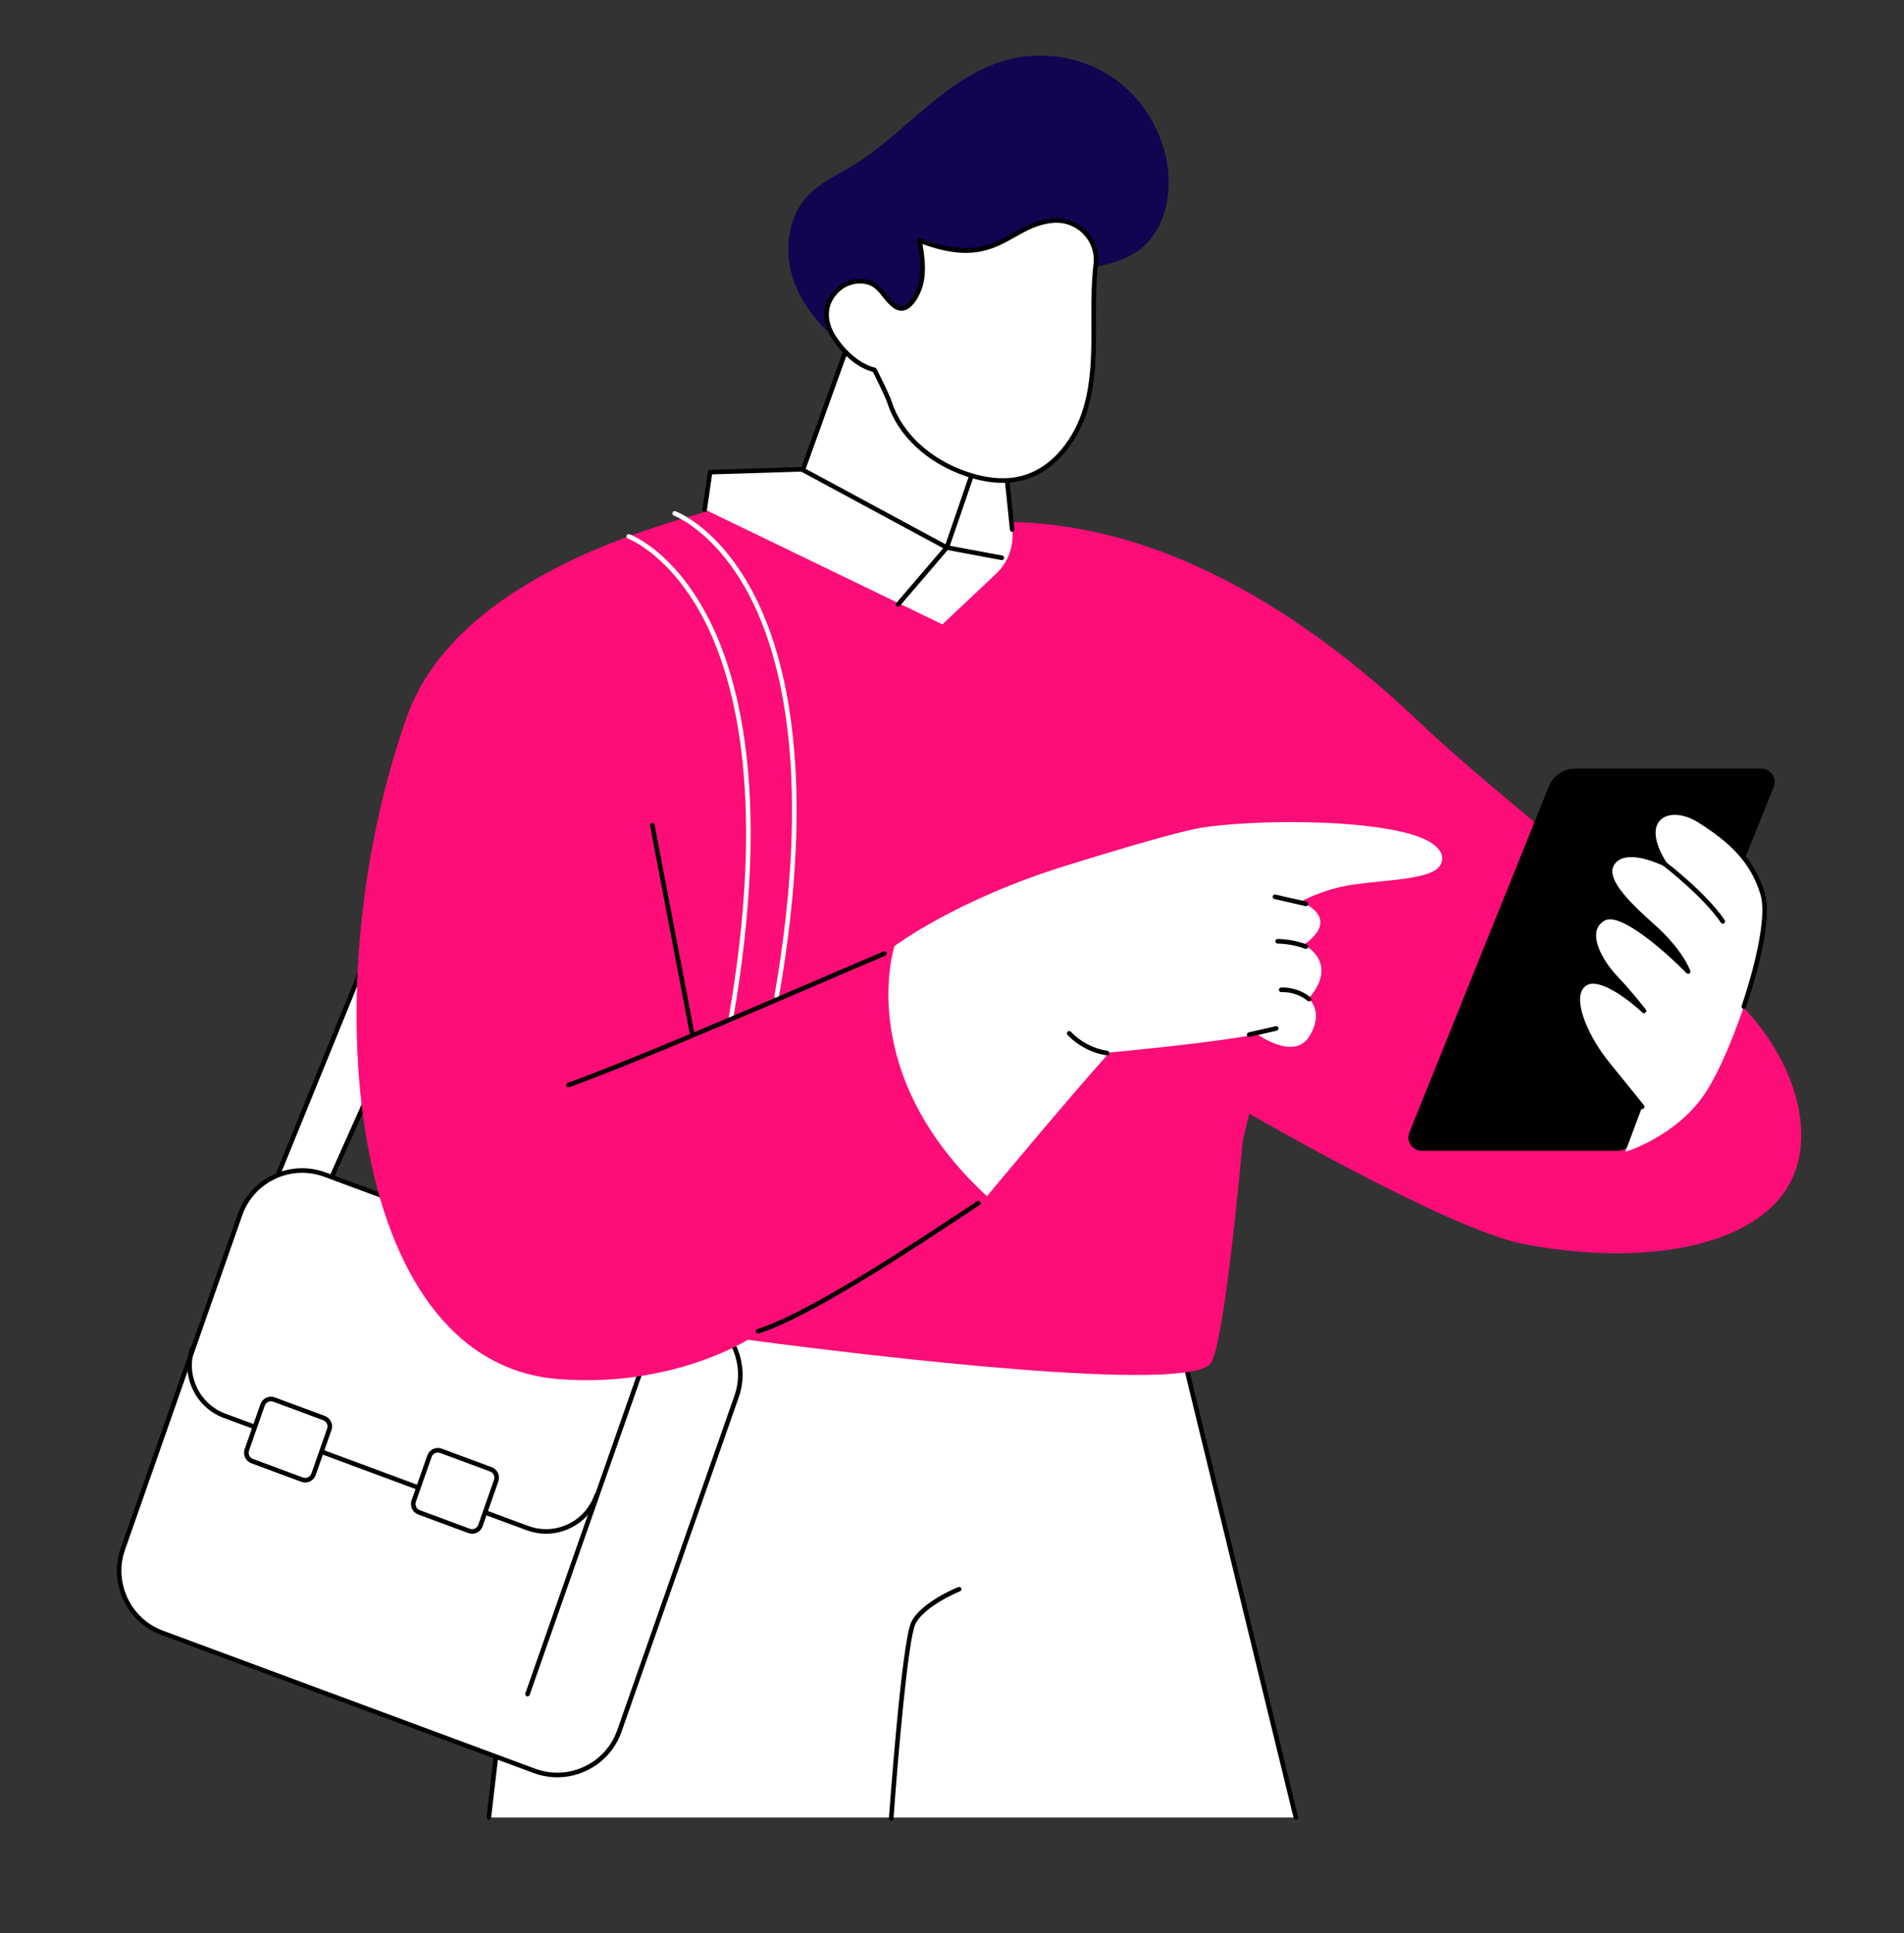 <?xml version="1.0" encoding="UTF-8"?>
<svg xmlns="http://www.w3.org/2000/svg" id="Illustration" viewBox="0 0 1822.5 1849.5">
  <rect x="0" y="0" width="1822.5" height="1849.5" fill="#333333" stroke="none"/>
  <defs>
    <style>
      .cls-1 {
        fill: #fff;
      }

      .cls-2 {
        fill: #fc0d78;
      }

      .cls-3 {
        fill: #110450;
      }
    </style>
  </defs>
  <g id="Urban_transport_app" data-name="Urban transport app">
    <g>
      <g>
        <polygon class="cls-1" points="1240.37 1738.94 1083.64 1096.08 542.18 1103.01 467.9 1738.94 1240.37 1738.94"></polygon>
        <path d="M1240.37,1741.14c-.99,0-1.89-.67-2.13-1.68l-156.32-641.17-537.78,6.89-74.05,634.01c-.14,1.2-1.18,2.1-2.44,1.93-1.21-.14-2.07-1.23-1.93-2.44l74.28-635.93c.13-1.1,1.05-1.93,2.16-1.94l541.47-6.93c.97.07,1.92.68,2.16,1.68l156.73,642.86c.29,1.18-.44,2.37-1.61,2.66-.18.04-.35.06-.52.06Z"></path>
        <path d="M853.06,1742.2c-.05,0-.11,0-.16,0-1.21-.09-2.12-1.14-2.04-2.35.49-6.91,12.2-169.47,21.5-188.07,9.48-18.96,43.47-32.73,44.91-33.3,1.12-.45,2.41.1,2.86,1.23.45,1.13-.1,2.41-1.23,2.86-.34.14-33.88,13.73-42.61,31.19-7.13,14.26-16.89,128.18-21.05,186.42-.08,1.16-1.05,2.04-2.19,2.04Z"></path>
      </g>
      <g>
        <g>
          <polygon class="cls-1" points="395.54 806.14 254.95 1151.05 300.08 1165.08 450.53 828.48 395.54 806.14"></polygon>
          <path d="M300.08,1167.27c-.22,0-.44-.03-.65-.1l-45.14-14.02c-.59-.18-1.07-.6-1.34-1.16-.26-.56-.28-1.2-.05-1.77l140.59-344.91c.46-1.13,1.74-1.66,2.86-1.21l55,22.34c.55.23.99.66,1.21,1.22.22.55.21,1.17-.03,1.72l-150.45,336.59c-.36.81-1.16,1.3-2.01,1.3ZM257.89,1149.66l40.99,12.73,148.73-332.73-50.85-20.66-138.86,340.66Z"></path>
        </g>
        <g>
          <g>
            <path class="cls-1" d="M511.5,1694.33l-356.39-132.1c-32.24-11.95-48.95-47.52-37.58-79.97l112.22-320.1c11.66-33.27,48.34-50.51,81.4-38.25l356.39,132.1c32.24,11.95,48.95,47.52,37.58,79.97l-112.22,320.1c-11.66,33.27-48.34,50.51-81.4,38.25Z"></path>
            <path d="M533.46,1700.5c-7.65,0-15.32-1.36-22.72-4.11l-356.38-132.1c-33.14-12.28-50.58-49.41-38.89-82.76l112.22-320.1c5.84-16.65,17.85-29.96,33.82-37.46,15.97-7.5,33.88-8.26,50.42-2.13l356.38,132.1c33.14,12.28,50.58,49.41,38.89,82.76l-112.22,320.1c-5.84,16.65-17.85,29.95-33.82,37.46-8.83,4.15-18.25,6.24-27.71,6.24ZM512.27,1692.27c15.42,5.71,32.13,5.01,47.02-1.99,14.89-7,26.09-19.41,31.54-34.94l112.22-320.1c10.9-31.1-5.37-65.72-36.27-77.18l-356.38-132.1c-15.43-5.72-32.13-5.01-47.02,1.99-14.89,7-26.09,19.41-31.54,34.94l-112.22,320.1c-10.9,31.1,5.37,65.72,36.27,77.18l356.38,132.1Z"></path>
          </g>
          <path d="M504.94,1623.09c-.24,0-.49-.04-.73-.12-1.14-.4-1.75-1.66-1.35-2.8l112.22-320.1c.4-1.14,1.65-1.76,2.8-1.35,1.14.4,1.75,1.66,1.35,2.8l-112.22,320.1c-.32.9-1.17,1.47-2.07,1.47Z"></path>
          <path d="M522.68,1467.48c-6.27,0-12.56-1.12-18.63-3.37l-289.92-107.46c-27.16-10.07-41.47-40.5-31.88-67.84.4-1.14,1.65-1.75,2.8-1.35,1.14.4,1.75,1.66,1.35,2.8-8.79,25.09,4.33,53.02,29.26,62.26l289.92,107.46c12.45,4.62,25.92,4.04,37.94-1.6,12.02-5.65,21.05-15.66,25.44-28.19.4-1.14,1.65-1.75,2.8-1.35,1.14.4,1.75,1.66,1.35,2.8-4.78,13.65-14.63,24.56-27.72,30.71-7.24,3.4-14.96,5.11-22.71,5.11Z"></path>
          <g>
            <path class="cls-1" d="M448.95,1464.73l-47.88-17.75c-4.33-1.61-6.58-6.38-5.05-10.74l15.08-43.01c1.57-4.47,6.49-6.79,10.94-5.14l47.88,17.75c4.33,1.61,6.58,6.38,5.05,10.74l-15.08,43.01c-1.57,4.47-6.49,6.79-10.94,5.14Z"></path>
            <path d="M451.9,1467.47c-1.25,0-2.51-.22-3.72-.67l-47.88-17.75c-5.42-2.01-8.27-8.08-6.36-13.53l15.08-43.01c.95-2.72,2.91-4.9,5.53-6.12,2.61-1.23,5.54-1.36,8.25-.35l47.88,17.75c5.42,2.01,8.27,8.08,6.36,13.53l-15.08,43.01c-.95,2.72-2.92,4.9-5.53,6.12-1.45.68-2.99,1.02-4.53,1.02ZM419.08,1389.77c-.91,0-1.82.2-2.67.6-1.54.72-2.69,2-3.25,3.6l-15.08,43.01c-1.12,3.2.56,6.77,3.74,7.95l47.88,17.75c1.59.59,3.31.51,4.84-.2,1.54-.72,2.69-2,3.25-3.6l15.08-43.01c1.12-3.2-.56-6.77-3.74-7.95l-47.88-17.75c-.71-.26-1.45-.39-2.18-.39Z"></path>
          </g>
          <g>
            <path class="cls-1" d="M289.2,1415.72l-47.88-17.75c-4.33-1.61-6.58-6.38-5.05-10.74l15.08-43.01c1.57-4.47,6.49-6.79,10.94-5.14l47.88,17.75c4.33,1.61,6.58,6.38,5.05,10.74l-15.08,43.01c-1.57,4.47-6.5,6.79-10.94,5.14Z"></path>
            <path d="M292.15,1418.45c-1.25,0-2.5-.22-3.72-.67l-47.88-17.75c-5.42-2.01-8.27-8.08-6.36-13.53l15.08-43.01c.96-2.72,2.92-4.9,5.53-6.13,2.61-1.22,5.54-1.35,8.24-.35l47.88,17.75c5.42,2.01,8.27,8.08,6.36,13.53l-15.08,43.01c-.95,2.72-2.92,4.9-5.53,6.12-1.44.68-2.98,1.02-4.53,1.02ZM289.97,1413.66c1.59.58,3.31.51,4.84-.21,1.54-.72,2.69-2,3.25-3.6l15.08-43.01c1.12-3.2-.55-6.77-3.74-7.95l-47.88-17.75c-1.59-.59-3.31-.52-4.84.2-1.54.72-2.69,2-3.25,3.6l-15.08,43.01c-1.12,3.2.55,6.77,3.74,7.95l47.88,17.75Z"></path>
          </g>
        </g>
      </g>
      <g>
        <path class="cls-2" d="M1195.7,1065.49s191.45,110.95,262.15,124.66c114.63,22.22,221.79,3.29,255.07-57.49,32.67-59.65-3.51-171.57-145.22-242.41-34.86-61.27-124.04-118.53-209.95-200.08-113.13-107.39-269.82-209.4-444.05-187.87l-233.47-14.24c-36.34,11.99-241.69,59.94-290.66,197.52-90.07,253.01-60.78,617.41,144.71,633.9,108.49,8.71,181.52-37.61,181.52-37.61,119.76,16,424.11,52.2,443.42,22.11,12.87-20.05,28.59-193.42,30.33-212.52l6.15-25.98Z"></path>
        <g>
          <path class="cls-1" d="M699.47,977.46c-.12,0-.25-.01-.38-.03-1.2-.21-2-1.35-1.79-2.54,35.9-206.25,7.74-320.29-22.21-379.63-32.34-64.08-73.63-79.81-74.04-79.96-1.14-.42-1.73-1.68-1.31-2.82.41-1.14,1.67-1.73,2.82-1.31,1.74.63,43.07,16.27,76.22,81.65,30.39,59.93,59.03,175,22.85,382.83-.19,1.07-1.11,1.82-2.16,1.82Z"></path>
          <path class="cls-1" d="M743.45,955.47c-.12,0-.25-.01-.38-.03-1.2-.21-2-1.35-1.79-2.54,35.9-206.25,7.74-320.29-22.21-379.63-32.34-64.08-73.63-79.81-74.04-79.96-1.14-.42-1.73-1.68-1.31-2.82.41-1.14,1.67-1.72,2.82-1.31,1.74.63,43.07,16.27,76.22,81.65,30.39,59.93,59.03,175,22.85,382.83-.19,1.07-1.11,1.82-2.16,1.82Z"></path>
        </g>
        <path class="cls-1" d="M674.52,487.43l5.18-35.69,282.59-13.19,6.57,68.05c1.89,15.74-3.81,31.43-15.34,42.3l-51.46,48.51-227.55-109.99Z"></path>
        <path d="M968.87,508.8c-1.11,0-2.07-.84-2.19-1.97l-6.36-61.62-278.7,8.68-4.92,33.86c-.17,1.2-1.29,2.04-2.49,1.86-1.2-.17-2.04-1.29-1.86-2.49l5.18-35.69c.15-1.06,1.04-1.85,2.11-1.88l282.59-8.8s.05,0,.07,0c1.12,0,2.07.85,2.19,1.97l6.57,63.66c.12,1.21-.75,2.29-1.96,2.41-.08,0-.15.01-.23.01Z"></path>
        <path d="M859.62,580.59c-.51,0-1.02-.17-1.43-.53-.92-.79-1.03-2.18-.24-3.1l46.66-54.49c.51-.6,1.3-.87,2.07-.73l52.68,9.82c1.19.22,1.98,1.37,1.76,2.57-.22,1.19-1.36,1.96-2.57,1.76l-51.43-9.58-45.84,53.52c-.44.51-1.05.77-1.67.77Z"></path>
        <g>
          <path d="M544.09,1040.41c-.9,0-1.74-.56-2.07-1.45-.41-1.14.18-2.4,1.32-2.82,58.8-21.28,170.22-69.14,251.58-104.09,19.4-8.33,36.77-15.8,50.83-21.78,1.11-.47,2.41.05,2.88,1.16.48,1.12-.05,2.41-1.16,2.88-14.06,5.98-31.43,13.44-50.82,21.77-81.41,34.97-192.9,82.87-251.82,104.19-.25.09-.5.13-.75.13Z"></path>
          <path d="M725.61,1275.9c-.94,0-1.8-.6-2.1-1.54-.36-1.16.28-2.39,1.44-2.75,48.65-15.2,147.32-80.59,200.34-115.72l10.06-6.66c1.01-.67,2.38-.4,3.05.62.67,1.01.39,2.38-.62,3.05l-10.06,6.66c-53.19,35.25-152.21,100.86-201.45,116.25-.22.07-.44.1-.65.1Z"></path>
          <g>
            <path class="cls-1" d="M944.74,1144.51s79.2-95.31,117.3-137.49c0,0,107.92-10.09,141.11-17.67,0,0,35.55,26.03,50.17,2.18,14.63-23.85-.75-36.28-.75-36.28,0,0,30.41-30.07-4.36-51.57,0,0,36.98-22.58-2.84-41.01,0,0,19.73-11.64,48.38-16.05,34.41-5.3,79.24-4.62,85.68-20.34,4.13-10.08-3.49-22.48-37.48-30.37-52.88-12.27-144.02-11.1-190.35-4.23-19.27,2.86-71.86,18.16-131.33,36.6-105.98,32.85-164.1,76.96-164.1,76.96,0,0-39.7,120.99,88.56,239.28Z"></path>
            <path d="M1059.74,1009.8c-.11,0-.22,0-.34-.03-14.26-2.18-27.61-9.13-37.58-19.56-.84-.88-.81-2.27.07-3.11.88-.84,2.27-.81,3.11.07,9.3,9.74,21.75,16.22,35.06,18.25,1.2.18,2.03,1.31,1.84,2.51-.17,1.09-1.1,1.87-2.17,1.87Z"></path>
            <path d="M1195.7,992.11c-1,0-1.91-.69-2.14-1.71-.27-1.18.47-2.36,1.66-2.63l25.87-5.89c1.17-.28,2.36.47,2.63,1.66.27,1.18-.47,2.36-1.66,2.63l-25.87,5.89c-.16.04-.33.06-.49.06Z"></path>
            <path d="M1252.96,958.07c-.49,0-.98-.16-1.39-.49-6.98-5.68-16.13-8.71-25.13-8.32-1.22.08-2.24-.89-2.29-2.1-.05-1.21.89-2.24,2.1-2.29,10.02-.44,20.3,2.95,28.1,9.3.94.77,1.08,2.15.32,3.09-.43.53-1.07.81-1.71.81Z"></path>
            <path d="M1250.05,907.91c-.25,0-.51-.04-.76-.14-8.48-3.12-17.36-4.79-26.39-4.97-1.22-.03-2.18-1.03-2.16-2.24.02-1.2,1.01-2.16,2.2-2.16h.04c9.52.19,18.89,1.95,27.82,5.24,1.14.42,1.72,1.68,1.3,2.82-.33.89-1.17,1.44-2.06,1.44Z"></path>
            <path d="M1250.1,867.02c-.16,0-.33-.02-.49-.06l-29.71-6.78c-1.18-.27-1.92-1.45-1.65-2.63.27-1.18,1.45-1.93,2.63-1.65l29.71,6.78c1.18.27,1.92,1.45,1.65,2.63-.23,1.02-1.14,1.71-2.14,1.71Z"></path>
          </g>
        </g>
        <g>
          <path d="M1360.96,1101.08h187.8c5.23,0,9.94-3.18,11.9-8.03l137.12-340.06c3.4-8.43-2.81-17.62-11.9-17.62h-178c-11.15,0-21.19,6.77-25.36,17.12l-133.46,330.98c-3.4,8.43,2.81,17.62,11.9,17.62Z"></path>
          <path class="cls-1" d="M1555.74,1102.15s48.59-14.7,76.07-55.62c27.49-40.91,65.85-156.05,55.62-190.58-10.23-34.52-32.99-53.4-60.74-70.89-29.41-18.54-61.37-2.56-33.24,41.55,0,0-33.88-17.26-47.95-3.2-14.06,14.06,7.67,37.08,35.8,62.01,28.13,24.93,34.52,44.11,34.52,44.11,0,0-60.73-62.65-81.19-50.5-20.46,12.15-1.92,42.19,12.15,56.9,14.06,14.7,26.85,31.32,26.85,31.32,0,0-39-37.08-56.26-26.21-17.26,10.87-.64,49.86,21.74,77.35,22.37,27.49,32.79,40.56,32.79,40.56l-16.17,43.18Z"></path>
          <path d="M1571.91,1061.17c-.65,0-1.29-.28-1.72-.83-.1-.13-10.67-13.39-32.78-40.55-16.11-19.79-32.05-49.52-29.01-68.04.93-5.66,3.56-9.88,7.81-12.56,10.78-6.78,28.44,2.79,41.64,12.28-3.85-4.48-8.2-9.35-12.65-14.01-9.06-9.47-23.8-29.75-21.62-45.7.86-6.29,4.2-11.2,9.94-14.61,16.73-9.94,54.89,22.95,73.65,40.77-5.04-7.77-13.53-18.62-27.32-30.85-24.26-21.5-40.51-38.72-40.93-52.84-.14-4.73,1.55-8.89,5.04-12.37,11.25-11.26,33.17-4.49,44.07-.08-13.37-24.35-5.95-36.14-1.86-40.25,8.87-8.91,26.02-8.22,41.71,1.67,29.75,18.75,51.62,38.19,61.67,72.13,5.33,17.99-1.5,58.55-18.28,108.5-.39,1.15-1.63,1.78-2.79,1.39-1.15-.39-1.77-1.63-1.39-2.79,16.26-48.39,23.24-88.94,18.24-105.85-9.66-32.61-30.89-51.43-59.8-69.66-13.94-8.78-28.84-9.73-36.25-2.29-7.74,7.78-5.54,22.65,6.03,40.8.53.84.44,1.93-.23,2.66-.66.73-1.74.94-2.63.48-.32-.17-32.62-16.38-45.39-3.6-2.63,2.63-3.85,5.62-3.75,9.13.4,13.32,20.17,32.59,39.45,49.68,28.24,25.03,34.88,44.25,35.15,45.06.33.98-.07,2.04-.94,2.57-.88.53-2.01.39-2.72-.35-16.56-17.08-62.96-59.38-78.49-50.15-4.59,2.73-7.15,6.46-7.83,11.42-1.7,12.44,9.4,30.52,20.44,42.06,13.98,14.62,26.88,31.34,27.01,31.51.7.91.58,2.21-.27,2.97-.85.76-2.15.75-2.99-.04-10.5-9.98-40.6-34.11-53.57-25.94-3.14,1.98-5.1,5.19-5.81,9.55-2.38,14.49,9.43,41.64,28.08,64.56,22.13,27.18,32.7,40.45,32.81,40.58.76.95.6,2.33-.35,3.09-.4.32-.89.48-1.37.48Z"></path>
          <path d="M1649.07,883.8c-.71,0-1.4-.34-1.83-.97-16.86-24.98-54.75-54.17-55.13-54.46-.96-.74-1.15-2.12-.41-3.08.74-.96,2.12-1.14,3.08-.41,1.58,1.21,38.84,29.92,56.1,55.49.68,1.01.41,2.37-.59,3.05-.38.25-.81.38-1.23.38Z"></path>
        </g>
        <path d="M662.28,990.01c-1.04,0-1.96-.73-2.16-1.79l-37.92-198.37c-.23-1.19.55-2.35,1.75-2.57,1.19-.22,2.34.55,2.57,1.75l37.92,198.37c.23,1.19-.55,2.35-1.75,2.57-.14.03-.28.04-.41.04Z"></path>
      </g>
      <g>
        <g>
          <path class="cls-1" d="M811.55,330.06l-43.02,119.55,137.76,74.3,29.43-85.67s-83.05-102.32-124.17-108.17Z"></path>
          <path d="M906.28,526.11c-.36,0-.72-.09-1.04-.26l-137.76-74.3c-.96-.52-1.39-1.66-1.03-2.68l43.02-119.55c.35-.98,1.36-1.57,2.38-1.43,41.49,5.9,122.16,104.76,125.57,108.96.48.59.62,1.38.37,2.1l-29.43,85.67c-.21.61-.68,1.1-1.28,1.33-.26.1-.53.15-.8.15ZM771.23,448.58l133.81,72.17,28.19-82.06c-8.35-10.14-81.98-98.32-120.25-106.14l-41.76,116.03Z"></path>
        </g>
        <path class="cls-3" d="M760.02,269.33c-9.96-27.34-6.87-60.68,13.04-81.91,11.78-12.56,27.97-19.8,42.72-28.7,26.08-15.73,48.19-37.1,71.55-56.64,23.36-19.54,48.95-37.74,78.46-45.29,35.05-8.96,73.97-1.37,103.08,20.11,29.11,21.48,47.85,56.42,49.63,92.56,1.24,25.12-6.43,52.03-25.89,67.97-21.82,17.88-52.47,18.29-80.11,23.97-38.03,7.82-72.45,26.6-107.17,43.17-17.1,8.16-34.45,15.98-52.53,21.75-9.19,2.93-18.53,5.32-28.03,7-11.76,2.08-15.11-.59-24.12-8.43-17.44-15.17-32.64-33.64-40.63-55.57Z"></path>
        <g>
          <path class="cls-1" d="M881.57,271.26c3.2-13.46.93-27.55-1.34-41.2,73.95,28.78,84.78-15.31,127.68-19,23.71-2.04,43.82,18.05,41.01,41.68-1.84,15.48-2.08,31.3-2.04,46.88.08,31.17,1.02,62.97-8.18,92.75-9.2,29.78-30.81,57.79-61.06,65.32-17.45,4.34-36.01,1.51-53.02-4.33-32.74-11.25-62.57-35.42-73.14-68.39-2.23-6.94-14.42-31.12-14.42-31.12,0,0-19.8-3.04-37.87-29.58-11.31-16.61-11.21-34.81,3.7-47.73,6.35-5.5,14.76-8.17,23.12-7.36,17.24,1.67,19.07,16.06,31.11,24.09,12.16,8.11,22.12-12.26,24.44-22.01Z"></path>
          <path d="M959.78,461.99c-11.15,0-23.16-2.19-35.88-6.56-36.69-12.6-64.55-38.7-74.52-69.8-1.9-5.93-11.55-25.33-13.81-29.86-4.63-1.08-22.07-6.59-38.2-30.28-12.62-18.55-11.1-37.47,4.08-50.63,6.78-5.88,15.83-8.75,24.77-7.89,11.72,1.13,16.97,7.78,22.05,14.22,2.88,3.65,5.86,7.42,10.08,10.23,2.38,1.58,4.68,1.91,7.03.98,6.7-2.63,12.34-14.48,14.05-21.66,3.15-13.24.75-27.63-1.37-40.32-.13-.78.17-1.57.78-2.07.61-.5,1.45-.63,2.18-.34,47.08,18.32,68.11,6.47,88.44-4.99,11.19-6.31,22.75-12.82,38.25-14.16,12.16-1.05,24.01,3.39,32.51,12.17,8.3,8.58,12.27,20.23,10.87,31.96-1.85,15.54-2.07,31.59-2.03,46.61l.03,7.21c.14,28.71.28,58.39-8.31,86.19-8.28,26.82-29.09,58.45-62.63,66.8-5.83,1.45-11.97,2.18-18.38,2.18ZM823.07,271.23c-6.85,0-13.55,2.47-18.74,6.96-13.33,11.55-14.57,28.31-3.32,44.83,17.23,25.32,36.2,28.62,36.39,28.65.7.11,1.31.55,1.62,1.18.5.99,12.3,24.41,14.55,31.44,9.55,29.78,36.38,54.82,71.76,66.98,19.22,6.6,36.64,8.04,51.77,4.27,31.76-7.91,51.56-38.16,59.49-63.83,8.39-27.16,8.25-56.5,8.11-84.88l-.03-7.22c-.04-15.16.18-31.36,2.06-47.14,1.24-10.41-2.28-20.76-9.67-28.38-7.58-7.83-18.15-11.78-28.97-10.85-14.55,1.25-25.2,7.25-36.47,13.61-20.7,11.66-42.09,23.72-88.6,6.61,1.98,12.14,3.73,25.53.69,38.3-1.84,7.75-8.01,21.31-16.72,24.74-3.69,1.45-7.51.96-11.07-1.41-4.8-3.2-8-7.25-11.09-11.17-4.92-6.23-9.17-11.62-19.02-12.57-.91-.09-1.82-.13-2.73-.13Z"></path>
        </g>
      </g>
    </g>
  </g>
</svg>
